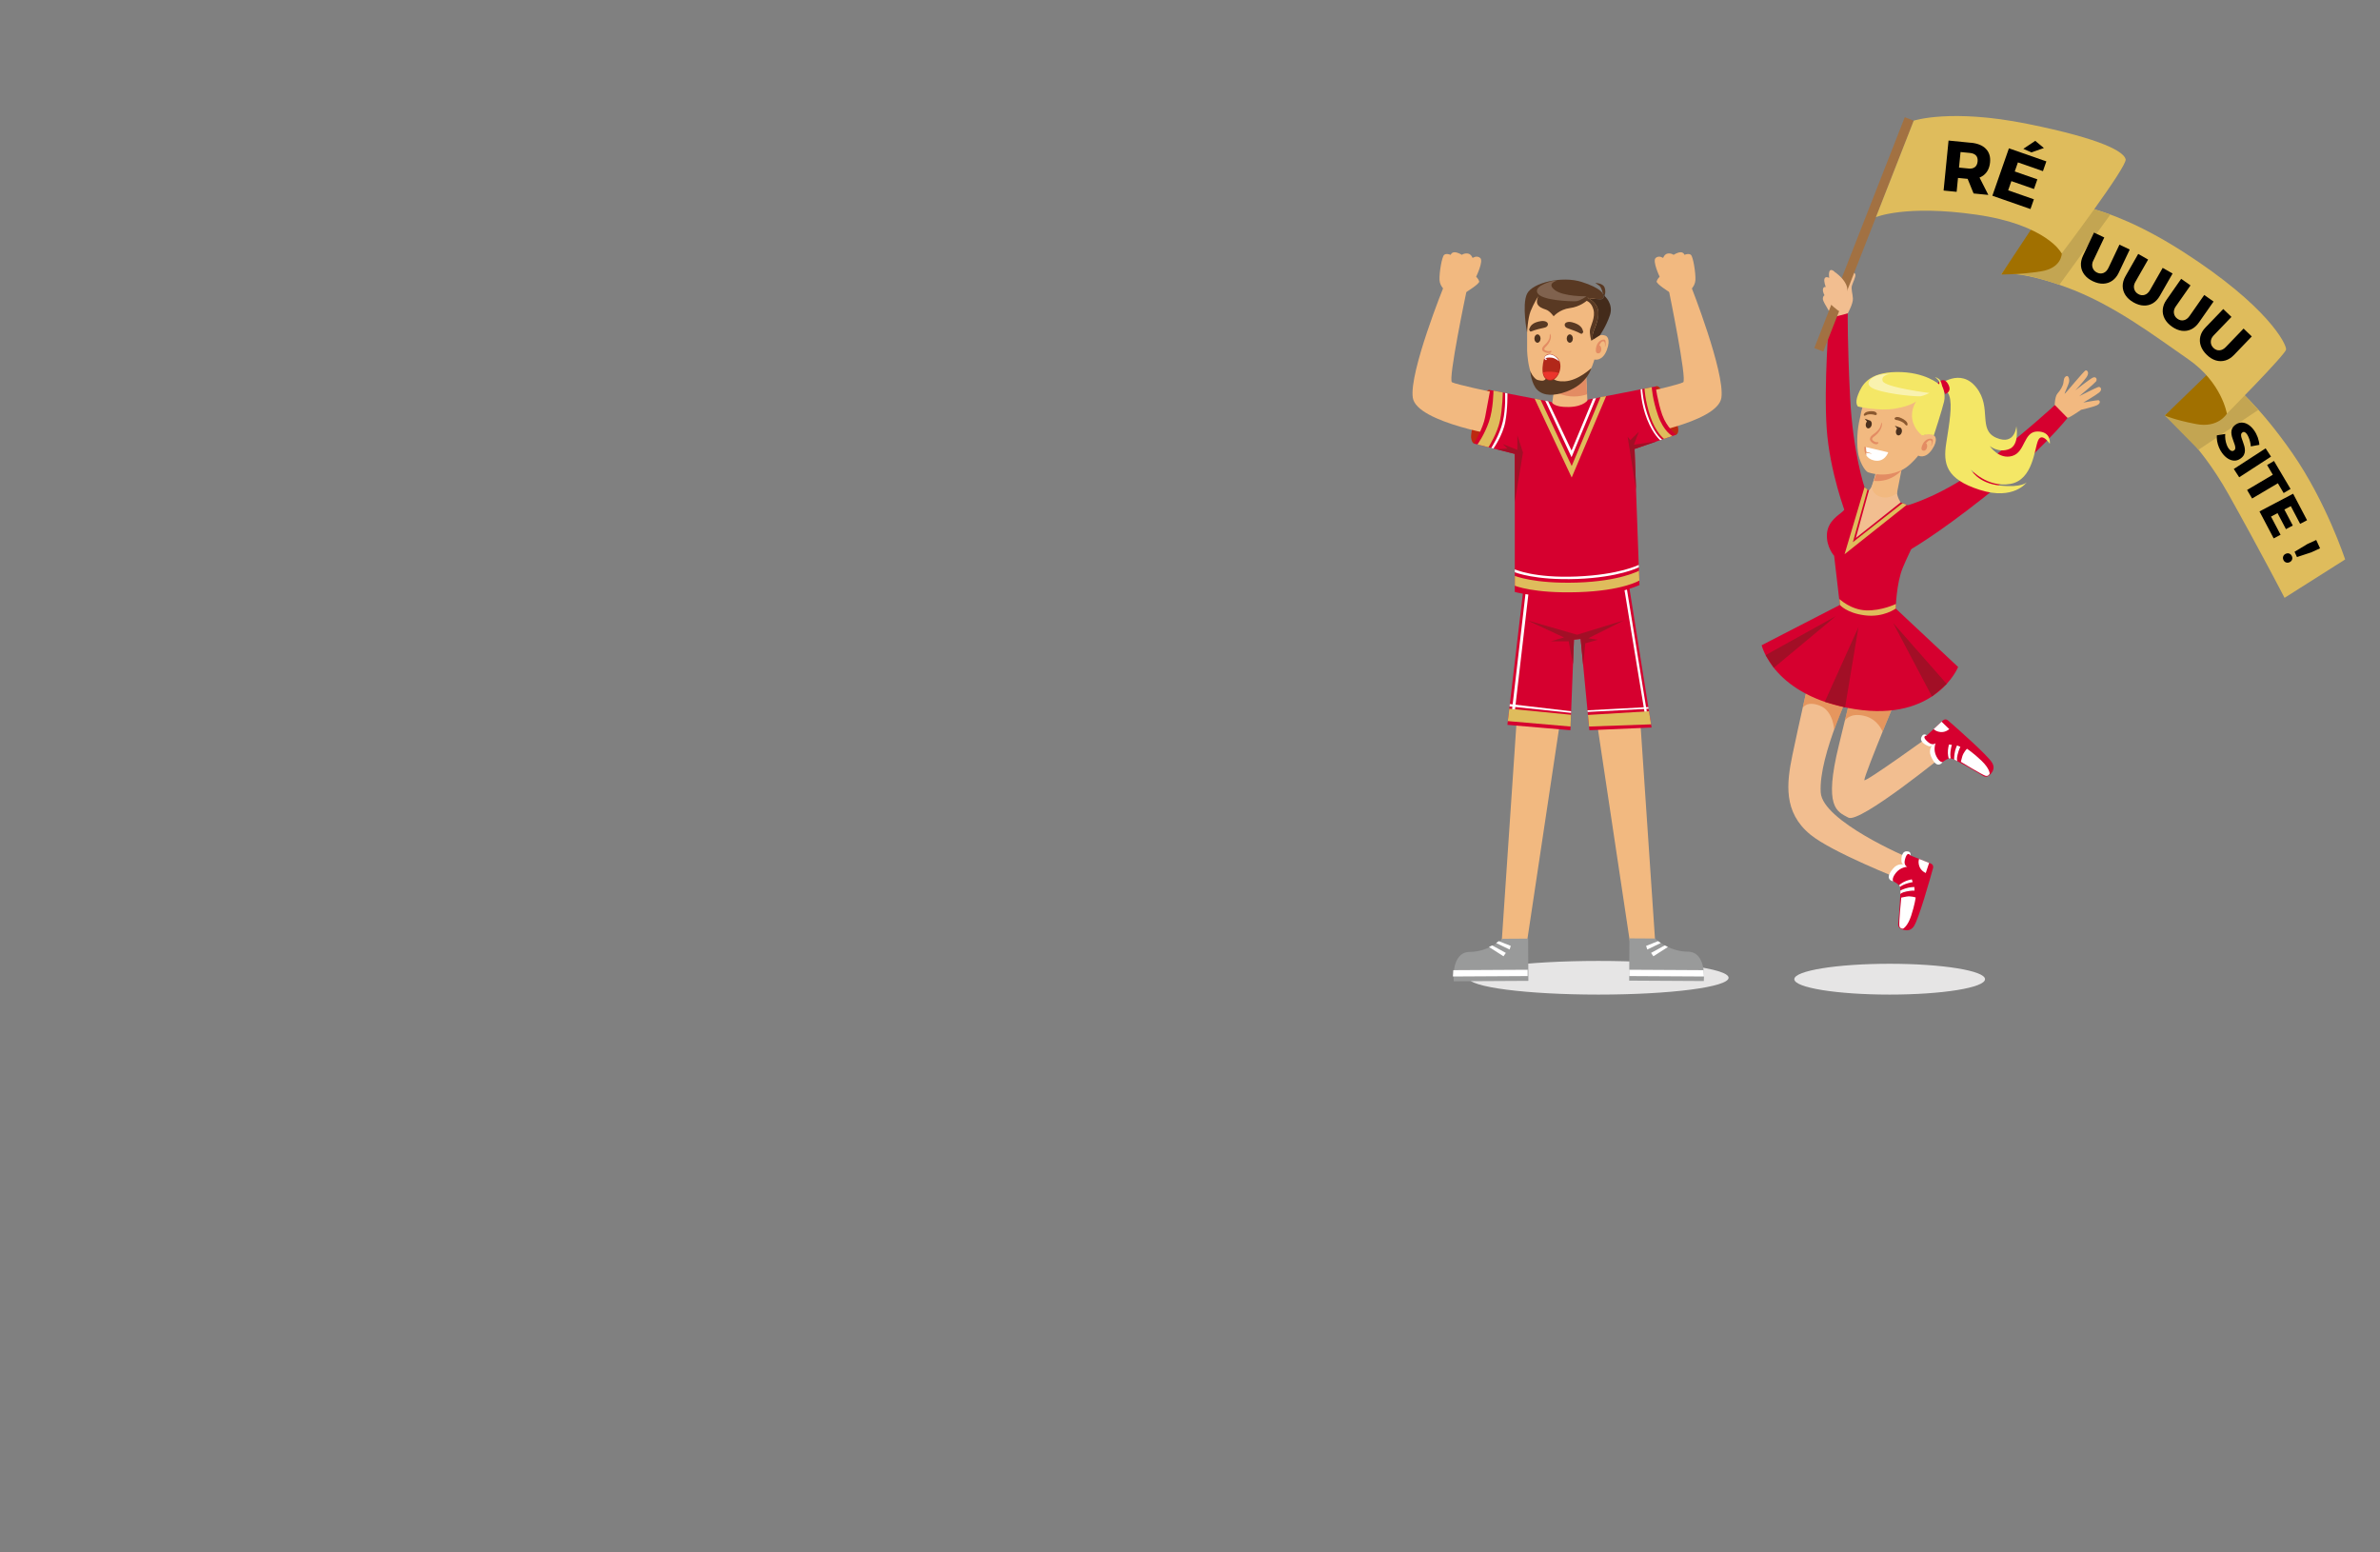 <?xml version="1.0" encoding="UTF-8"?>
<svg id="Calque_1" xmlns="http://www.w3.org/2000/svg" version="1.1" viewBox="0 0 803.22 523.69">
  <rect x="0" y="0" width="803.22" height="523.69" fill="#808080" stroke="none"/>
  <!-- Generator: Adobe Illustrator 29.8.2, SVG Export Plug-In . SVG Version: 2.1.1 Build 3)  -->
  <defs>
    <style>
      .st0 {
        fill: #fde5d5;
        opacity: .24;
      }

      .st0, .st1, .st2 {
        isolation: isolate;
      }

      .st3 {
        fill: #e38c63;
      }

      .st4 {
        fill: #c3a552;
      }

      .st5 {
        fill: #f2be90;
      }

      .st6 {
        fill: #e6e5e5;
      }

      .st7 {
        fill: #999a9a;
      }

      .st1 {
        fill: #e08041;
        opacity: .63;
      }

      .st8 {
        fill: #593923;
      }

      .st9 {
        fill: #a17000;
      }

      .st10 {
        fill: #4c311e;
      }

      .st11 {
        fill: #f4e766;
      }

      .st12 {
        fill: #d6002f;
      }

      .st13, .st2 {
        fill: #fff;
      }

      .st14 {
        fill: #8b5930;
      }

      .st15 {
        fill: #442b1b;
      }

      .st16 {
        fill: #b2281a;
      }

      .st17 {
        fill: #dfbc5c;
      }

      .st18 {
        fill: #f2b980;
      }

      .st19 {
        fill: #eb342c;
      }

      .st20 {
        fill: #a27142;
      }

      .st21 {
        fill: #bd2910;
      }

      .st22 {
        fill: #a20f26;
      }

      .st2 {
        opacity: .48;
      }
    </style>
  </defs>
  <ellipse class="st6" cx="539.47" cy="329.93" rx="43.91" ry="5.68"/>
  <g>
    <polygon class="st18" points="552.65 229.71 558.73 319.7 550.35 319.7 536.83 229.71 552.65 229.71"/>
    <g>
      <path class="st7" d="M549.91,316.64l-.08,14.26,25.18.14s1.04-9.88-5.41-9.91c-6.45-.04-11.08-4.44-11.08-4.44l-8.61-.05h0Z"/>
      <polygon class="st13" points="549.84 329.36 575.07 329.5 574.94 327.37 549.85 327.23 549.84 329.36"/>
      <polygon class="st13" points="559.59 317.57 555.54 319.18 555.94 320.4 560.5 318.2 559.59 317.57"/>
      <polygon class="st13" points="561.84 319.01 557.21 321.54 558 322.68 562.9 319.54 561.84 319.01"/>
    </g>
    <polygon class="st18" points="512.76 229.71 506.68 319.7 515.06 319.7 528.58 229.71 512.76 229.71"/>
    <path class="st21" d="M502.92,131.62s-.98-.8-2.87,2.74c-1.89,3.55-3.85,11.74-3.55,13.48s.98,1.85.98,1.85c0,0,4.68-2.11,6.38-8.53s-.94-9.54-.94-9.54h0Z"/>
    <path class="st18" d="M503.48,132.28s-12.02-2.55-13.45-3.29c-1.43-.75,4.92-30.83,4.92-30.83l-7.6-1.71s-11.81,29.13-10.55,37.73c1.25,8.61,31.3,13.22,31.3,13.22l-4.62-15.11h0Z"/>
    <path class="st21" d="M558.75,130.4s1.13-1.09,3.23,3.27,6.02,11.8,3.72,13c-2.3,1.21-6.27-3.15-7.57-7.91s.62-8.36.62-8.36h0Z"/>
    <path class="st18" d="M558.46,131.62s8.2-1.88,9.59-2.62-4.8-30.83-4.8-30.83l7.41-1.71s11.51,29.13,10.29,37.73c-1.22,8.61-30.52,13.22-30.52,13.22l8.02-15.78h.01Z"/>
    <polygon class="st12" points="514.25 197.7 508.73 244.59 529.99 246.4 531.19 215.82 533.45 215.6 536.4 246.4 557.39 245.49 549.42 195.43 514.25 197.7"/>
    <g>
      <path class="st7" d="M515.73,316.72l.08,14.26-25.18.14s-1.04-9.88,5.41-9.91c6.45-.04,11.08-4.44,11.08-4.44l8.61-.05h0Z"/>
      <polygon class="st13" points="515.57 329.36 490.34 329.5 490.47 327.37 515.56 327.23 515.57 329.36"/>
      <polygon class="st13" points="505.82 317.57 509.87 319.18 509.47 320.4 504.91 318.2 505.82 317.57"/>
      <polygon class="st13" points="503.57 319.01 508.2 321.54 507.41 322.68 502.51 319.54 503.57 319.01"/>
    </g>
    <g>
      <path class="st18" d="M524.96,128.12l-1.15,8.14s.89,2.73,5.31,2.8c4.42.06,6.66-2.61,6.66-2.61l-.49-10.58-10.33,2.25h0Z"/>
      <path class="st3" d="M535.62,133.04s-3.33,1.3-7.06.49-4.11-1.83-4.11-1.83v-.57l10.84-4.05.33,5.95h0Z"/>
      <path class="st18" d="M515.39,112.46v5.75s.14,11.67,5.79,12.7c5.65,1.03,12.22-1.76,14.1-3.83,1.88-2.07,2.8-5.77,2.8-5.77,0,0,2.67.79,4.19-3.16,1.52-3.95-.26-4.8-.26-4.8,0,0-1.18-.61-2.51-.08-1.34.53-1.62.93-1.62.93,0,0,2.35-8.18,1.05-12.32-1.3-4.13-9.95-7.68-17.32-3.79s-6.22,14.36-6.22,14.36h0Z"/>
      <path class="st3" d="M541.79,116.87s.34-1.8-.16-2.19c-.51-.38-2.45.2-2.92,2.39s.36,2.21.87,2.15.99-.83.79-1.8-.63-.87-.63-.87c0,0,.65-1.55,1.4-1.38.75.17.51,1.74.51,1.74l.14-.03h0Z"/>
      <path class="st10" d="M528.75,114.24c0-.78.47-1.41,1.04-1.41s1.04.63,1.04,1.41-.47,1.41-1.04,1.41-1.04-.63-1.04-1.41Z"/>
      <path class="st10" d="M517.84,114.24c0-.78.47-1.41,1.04-1.41s1.04.63,1.04,1.41-.47,1.41-1.04,1.41-1.04-.63-1.04-1.41Z"/>
      <path class="st3" d="M520.43,117.71c.08-.81,1.14-1.48,1.64-2.12.32-.4.6-.83.78-1.29.21-.54.16-1.07.2-1.62,0-.04.07-.06.09-.02.65,1,.03,2.47-.61,3.38-.17.24-.36.47-.56.68-.27.3-.93.78-.77,1.2.11.28.72.47,1.02.54.44.1.77.02,1.19-.08.13-.03.21.07.2.16-.14.68-1.19.65-1.78.47-.72-.22-1.46-.58-1.39-1.31h-.01Z"/>
      <path class="st8" d="M528.74,108.77c1.02-.43,2.65.16,3.57.61.95.47,1.74,1.29,1.92,2.34.08.06.13.16.09.28l-.07.2c-.03.08-.08.13-.15.16-.09.23-.34.36-.61.22-1.47-.8-2.98-1.28-4.54-1.85-.95-.34-1.31-1.51-.22-1.97h0Z"/>
      <path class="st8" d="M521.42,110.51c-1.58.38-3.11.69-4.63,1.32-.27.11-.51-.04-.56-.28-.06-.04-.11-.1-.13-.18l-.04-.2c-.03-.13.03-.22.12-.27.29-1.03,1.15-1.75,2.13-2.11.95-.35,2.6-.75,3.54-.21,1.01.58.53,1.7-.43,1.93Z"/>
      <path class="st8" d="M523.89,127.08l-1.87-.18s-.18,1.78-1.87,1.56-1.9-.53-2.62-1.38c-.73-.85-1.1-1.97-1.1-1.97,0,0,.34,4.53,2.46,6.52,2.12,1.99,5.57,2.07,9.86.48,7.03-2.6,8.32-7.91,8.32-7.91,0,0-4.44,4.27-9.05,4.48-4.13.19-4.14-1.59-4.14-1.59h0Z"/>
      <path class="st8" d="M515.37,99.11c1.82-3.73,11.82-6.07,18.39-3.99,6.58,2.08,7.18,3.99,7.18,3.99,0,0,1.15,2.03-1.16,1.86-2.31-.16-4.1-.49-4.1-.49,0,0,3.54,1.43,3.74,4.81s-1.85,6.11-1.95,7.93c-.03.5.04.96.16,1.38l-.57.37s-.71-2.43-.45-3.77,1.86-4.16,1.17-6.72c-.69-2.56-2.32-2.96-2.32-2.96,0,0-2.23,2.01-5.68,2.44s-5.44,2.77-5.44,2.77c0,0-1.28-1.82-2.59-2.25s-2.41-.91-2.89-1.91c-.48-1,.32-2.71.32-2.71,0,0-1.7,2.79-2.64,5.2-.94,2.42-1.17,7.16-1.17,7.16,0,0-1.82-9.39,0-13.12h0Z"/>
      <path class="st8" d="M539.74,96.41c-.82-.6-1.34-.94-1.34-.94,0,0,2.56.04,3.12,1.52.38,1,.25,1.95.12,2.47-.4-.2-.68-.34-.68-.34,0,0-.39-2.1-1.21-2.7h0Z"/>
      <path class="st15" d="M537.48,113.24c.1-1.82,2.15-4.55,1.95-7.93s-3.74-4.81-3.74-4.81c0,0,1.79.33,4.1.49,2.31.16,1.16-1.86,1.16-1.86,0,0,.28.14.68.34-.06.25-.12.39-.12.39,0,0,3.12,2.64,1.82,6.5s-3.38,6.77-3.38,6.77l-2.32,1.49c-.11-.41-.18-.88-.16-1.38h.01Z"/>
      <path class="st0" d="M525.65,94.64s-3.9.88-.98,3.19c2.93,2.31,10.76,2.15,10.76,2.15,0,0-2.15,1.56-3.51,1.66s-11.64-.16-13.04-2.76c-1.4-2.6,5.46-4.15,5.46-4.15l1.3-.07v-.02Z"/>
      <path class="st16" d="M521.25,120.5s1.07-2.37,4.06,0,.42,8.92-2.89,7.77c-3.31-1.14-1.17-7.77-1.17-7.77Z"/>
      <path class="st19" d="M520.75,125.68s.88-.35,2.72-.26c1.84.09,2.56.45,2.56.45,0,0-1.06,2.2-2.76,2.28-1.7.09-2.41-1.7-2.51-2.47h0Z"/>
      <path class="st13" d="M521.73,121.53l-.51-.43s-.08-.71.51-1.07c.59-.35,1.18-.67,2.36-.18s1.98,1.71,2.13,2.07c-.53-.34-1.35-1.04-2.5-1.22-1.15-.19-2.41.15-2.1.27.31.13.39.15.39.15,0,0-.04.43-.29.41h0Z"/>
    </g>
    <path class="st12" d="M523.66,135.64s.51,1.81,5.77,1.7,6.55-2.49,6.55-2.49l22.76-4.45s.75,5.4,2.26,9.63c1.51,4.23,4.68,6.64,4.68,6.64l-14.04,4.83,1.66,45.92s-9.01,4.13-22.51,4.13-19.57-1.81-19.57-1.81v-46.58l-13.75-3.47s3.06-5.21,3.74-8.95c.68-3.74,1.7-9.12,1.7-9.12l20.74,4.03h.01Z"/>
    <polygon class="st17" points="517.92 134.53 530.43 161.13 542.06 133.66 540.17 133.98 530.43 157.24 519.92 134.92 517.92 134.53"/>
    <polygon class="st13" points="521.5 135.23 530.38 154.27 538.66 134.33 537.65 134.51 530.38 152.04 522.48 135.41 521.5 135.23"/>
    <path class="st17" d="M557.45,130.65s.17,3.92,2.09,9.47c1.93,5.55,4.86,6.99,4.86,6.99l-2.81.97s-2.84-2.13-4.65-7.62c-1.81-5.49-1.93-9.33-1.93-9.33l2.45-.48h-.01Z"/>
    <path class="st13" d="M554.24,131.28s.2,4.85,2.35,10.26c2.15,5.41,4.35,6.77,4.35,6.77l-.64.22s-2.35-1.81-4.42-7.02-2.19-10.12-2.19-10.12l.54-.11h.01Z"/>
    <path class="st17" d="M504.02,131.83s-.01,6.12-1.52,10.49c-1.51,4.38-3.87,7.65-3.87,7.65l3.71.94s3.02-4.7,3.89-9.01c.87-4.3.94-9.47.94-9.47l-3.15-.61h0Z"/>
    <path class="st13" d="M507.94,132.59s.32,5.09-.76,9.7c-1.09,4.61-3.91,8.86-3.91,8.86l.75.19s3.11-4.37,3.98-8.9.74-9.7.74-9.7l-.78-.15h-.02Z"/>
    <path class="st17" d="M511.23,197.63s6.22,2.66,21.32,2.19c15.09-.47,20.71-3.93,20.71-3.93l-.12-3.32s-6.33,3.55-20.89,4.01c-14.57.45-21.01-2.26-21.01-2.26v3.32h0Z"/>
    <path class="st13" d="M511.23,193.1s6.8,2.79,21.01,2.26c14.21-.53,20.85-3.93,20.85-3.93l-.03-.83s-6.42,3.32-20.9,3.93c-14.49.6-20.93-2.42-20.93-2.42v.98h0Z"/>
    <polygon class="st22" points="559.1 148.94 551.42 150.06 553.09 145.69 550.22 148.52 549.31 147.39 552.15 165.24 551.65 151.5 559.1 148.94"/>
    <polygon class="st22" points="511.23 153.16 505.06 151.6 508.73 151.34 507.17 149.84 512.09 151.8 512.09 146.89 513.98 152.71 511.23 169.32 511.23 153.16"/>
    <polygon class="st22" points="515.37 209.31 532.24 214.18 548.1 209.31 536.04 215.37 539.21 215.88 535.02 217.07 534.31 224.51 533.45 215.6 531.19 215.82 530.86 224.09 529.42 216.39 523.41 216.39 527.83 215.09 515.37 209.31"/>
    <polygon class="st13" points="556.38 239.15 535.81 240.24 535.76 239.69 556.29 238.59 556.38 239.15"/>
    <polygon class="st13" points="530.22 240.55 509.46 238.37 509.55 237.57 530.22 240 530.22 240.55"/>
    <polygon class="st13" points="549.08 198.94 555.95 241.19 555.05 240.55 548.26 199.18 549.08 198.94"/>
    <polygon class="st13" points="514.82 200.48 510.13 240.89 511.23 240 515.8 200.63 514.82 200.48"/>
    <path class="st18" d="M563.47,98.62s-4.59-2.87-4.37-3.68c.22-.81,1.01-1.56,1.01-1.56,0,0-2.52-5.31-1.35-6.33,1.17-1.01,2.52,0,2.52,0,0,0,.47-1.42,1.7-1.52,1.23-.1,1.82.47,1.82.47,0,0,1.35-.88,2.4-.88s1.29.88,1.29.88c0,0,1.41-.65,2.17,0s1.64,6.11,1.52,8.5-2.29,3.87-2.29,3.87l-6.43.25h0Z"/>
    <path class="st18" d="M494.73,98.62s4.71-2.87,4.48-3.68c-.23-.81-1.03-1.56-1.03-1.56,0,0,2.58-5.31,1.38-6.33-1.2-1.01-2.58,0-2.58,0,0,0-.48-1.42-1.74-1.52-1.26-.1-1.86.47-1.86.47,0,0-1.38-.88-2.46-.88s-1.32.88-1.32.88c0,0-1.44-.65-2.22,0s-1.68,6.11-1.56,8.5,2.34,3.87,2.34,3.87l6.59.25h-.02Z"/>
    <polygon class="st17" points="536.29 245.16 557.22 244.42 556.51 240 535.91 241.25 536.29 245.16"/>
    <polygon class="st17" points="530.04 245.16 508.87 243.32 509.37 239.15 530.19 241.19 530.04 245.16"/>
  </g>
  <ellipse class="st6" cx="637.74" cy="330.41" rx="32.18" ry="5.2"/>
  <path class="st5" d="M623.59,105.75s1.85-3.26,1.74-5.05-.65-3.09-.33-4.29,1.38-2.97,1.14-3.85c-.24-.89-1.52-.43-1.52-.43l-3.04,3.42s-1.52-3.64-3.15-4.34-1.09,2.55-1.09,2.55c0,0-1.19-.65-1.57.22s.41,2.88.41,2.88c0,0-.79-.27-.95.71s.54,2.06.54,2.06c0,0-.65.27-.57,1.36.08,1.09,3.82,6.73,3.82,6.73l4.56-1.95v-.02Z"/>
  <path class="st18" d="M693.4,137.58s-.03-3.66.95-4.76c.98-1.09,1.83-2.51,2.01-3.58.17-1.07.16-1.83.92-2.28s1.16.89,1.02,1.84c-.14.96-1.71,4.07-1.49,4.07s6.54-7.8,7.09-7.89c.56-.09,1.34.81.24,2.35-1.1,1.53-3.72,4.39-3.72,4.39,0,0,5.13-4.08,6.06-4.37s1.43.66.87,1.4c-.57.73-5.62,4.93-5.62,4.93,0,0,5.67-2.87,6.42-3.09s1.54.87.26,1.88c-1.28,1.02-5.32,3.37-5.32,3.37,0,0,4.53-.82,5.07-.8s.94,1.06-.45,1.7-5.37,1.54-5.37,1.54c0,0-3.28,2.26-4.1,2.57-.82.31-2.04.13-2.04.13l-2.79-3.4h-.01Z"/>
  <path class="st5" d="M625.57,230.67s-11.9,24.04-11.1,36.74c.61,9.72,29.38,21.93,29.38,21.93l-2.25,7.43s-23.36-9.16-30.65-15.17c-9.16-7.54-8-17.32-6.03-26.84,1.97-9.52,6.32-28.6,6.32-28.6l14.33,4.51h0Z"/>
  <path class="st5" d="M642.01,230.77s-12.56,29.92-12.83,32.46c-.13,1.18,23.44-15.87,23.44-15.87l3.82,7.1s-28.81,23.51-32.64,21.44-8.41-3.32-3.18-24.55c5.23-21.24,5.72-24.22,5.72-24.22l15.67,3.63h0Z"/>
  <path class="st5" d="M641.44,169.53s-1.26-1.84-1.24-3.65.82-5.56.82-5.56l-7.81-1.37s-1.14,4.23-1.54,5.15c-.4.92-.94,1.42-.94,1.42l-7.82,17.67,7.47,4,11.06-17.66Z"/>
  <path class="st1" d="M635.34,246.91s-1.5-4.32-6.33-5.39c-4.83-1.07-6.4,1.64-6.4,1.64l1.06-4.41-1.64-.24-3.03,7.72s-.23-6.28-4.78-8.09c-4.55-1.81-5.85.76-5.85.76l1.08-4.82,28.84,5.64-2.94,7.19h0Z"/>
  <path class="st12" d="M643.76,170.53s12.22-3.4,25.6-13.73c15.26-11.78,24.13-20.13,24.13-20.13l4.28,4.37s-9.67,12.11-28.12,26.71c-16.3,12.9-25.1,17.8-25.1,17.8l-.8-15.02h0Z"/>
  <path class="st12" d="M629.25,164.41s-3.92-11.64-4.86-30.27c-.95-18.63-.8-28.39-.8-28.39l-6.27,1.63s-1.85,22.49-.84,37.18,6.45,28.84,6.45,28.84l6.32-8.98h0Z"/>
  <g>
    <path class="st12" d="M650.29,248.14l5.46-5.07c.45-.42,1.14-.43,1.61-.03,3.01,2.62,13.37,11.72,14.95,14.32,1.26,2.07-.15,3.63-1.18,4.43-.49.38-1.16.42-1.69.1-2.46-1.47-9.85-5.85-11.09-6-.89-.11-2.19.79-3.11,1.54-.63.51-1.55.4-2.03-.25-.78-1.07-1.73-2.64-1.54-3.71.32-1.78,1.08-2.29,1.08-2.29,0,0-.8.78-2.22,0s-2.29-1.66-1.75-2.57c.55-.91,1.5-.47,1.5-.47h0Z"/>
    <path class="st13" d="M650.29,248.14s-1.19-1.05-1.87.67,2.15,2.94,2.74,3.03c.59.1.97-.36.97-.36,0,0-1.42,1.47-.45,3.71.98,2.24,1.85,2.93,2.7,2.8.85-.13,1.24-.86,1.24-.86,0,0-.98.34-2.14-1.95-1.16-2.29-.23-4.42-.23-4.42,0,0-.89.93-2.33-.18-1.43-1.11-2.11-2.19-.64-2.43h.01Z"/>
    <path class="st13" d="M671.49,261.05s.03-1.68-2.74-4.34c-2.76-2.65-4.92-4.05-4.92-4.05,0,0-1.2,1.17-1.62,2.7s-.45,1.7-.45,1.7c0,0,7.35,4.47,8.36,4.72s1.36-.73,1.36-.73h.01Z"/>
    <path class="st13" d="M660.6,256.85s-.37-.44.06-2.2.94-2.64.94-2.64l-1.13-.47s-.67,1.36-.85,2.9c-.19,1.54-.09,1.88-.09,1.88l1.07.53Z"/>
    <path class="st13" d="M658.35,255.89s-.25-.85-.09-2.2.46-2.35.46-2.35l-.97-.12s-.45,1.68-.36,2.97.31,1.76.31,1.76l.65-.07h0Z"/>
    <path class="st13" d="M655.26,243.53l2.59,2.5s-1.2,1.12-2.85.99c-1.65-.13-2.42-1.01-2.42-1.01l2.67-2.48h0Z"/>
  </g>
  <g>
    <path class="st12" d="M644.75,288.67l6.93,2.74c.57.23.88.85.72,1.44-1.06,3.84-4.8,17.12-6.47,19.67-1.32,2.03-3.34,1.43-4.5.84-.55-.28-.88-.87-.82-1.48.27-2.85,1.03-11.41.63-12.59-.29-.85-1.66-1.64-2.73-2.14-.73-.34-1.03-1.23-.65-1.94.63-1.17,1.63-2.7,2.68-3,1.74-.48,2.54-.01,2.54-.01,0,0-1.05-.39-.96-2s.51-2.78,1.56-2.68c1.06.1,1.07,1.16,1.07,1.16h0Z"/>
    <path class="st13" d="M644.75,288.67s.43-1.52-1.41-1.4-1.72,3.2-1.55,3.78.75.72.75.72c0,0-1.94-.65-3.54,1.2s-1.84,2.93-1.36,3.65,1.31.75,1.31.75c0,0-.72-.74.84-2.77s3.89-2.11,3.89-2.11c0,0-1.22-.41-.84-2.18.38-1.77,1.06-2.85,1.92-1.63h-.01Z"/>
    <path class="st13" d="M642.26,313.36s1.53-.7,2.73-4.34c1.2-3.64,1.53-6.18,1.53-6.18,0,0-1.57-.58-3.13-.3s-1.73.33-1.73.33c0,0-.86,8.56-.65,9.58s1.24.91,1.24.91h.01Z"/>
    <path class="st13" d="M641.34,301.72s.23-.53,2.01-.9,2.79-.29,2.79-.29l-.07-1.22s-1.51-.02-2.99.48c-1.47.5-1.73.73-1.73.73v1.2h-.01Z"/>
    <path class="st13" d="M641.24,299.28s.66-.59,1.95-1.03c1.29-.44,2.32-.6,2.32-.6l-.31-.93s-1.71.31-2.83.96c-1.12.64-1.46,1.04-1.46,1.04l.34.55h-.01Z"/>
    <path class="st13" d="M651.06,291.16l-1.14,3.42s-1.53-.6-2.12-2.14c-.59-1.55-.13-2.61-.13-2.61l3.39,1.34h0Z"/>
  </g>
  <path class="st12" d="M641.44,169.53l-15.1,11.98,4.39-15.99-1.48-1.1s-6.18,7.03-7.36,8.16-5.03,3.19-5.32,7.59,2.43,7.39,2.43,7.39l1.93,16.56-26.39,13.6s3.92,17.21,31.4,21.56c27.49,4.36,34.9-14.22,34.9-14.22l-21.06-19.72s.2-8.53,2.4-13.81,5.52-11.39,6.68-15.16-7.42-6.85-7.42-6.85h0Z"/>
  <polygon class="st17" points="642.1 169.78 625.32 182.95 630.26 165.16 629.25 164.41 622.52 187.01 643.49 170.36 642.1 169.78"/>
  <path class="st17" d="M639.79,205.34s-4.1,3.09-10.38,2.3c-6.28-.78-8.47-3.53-8.47-3.53l-.13-1.96s3.77,3.62,8.98,3.81c5.21.19,10.05-2.16,10.05-2.16l-.05,1.54h0Z"/>
  <polygon class="st22" points="627.19 211.64 615.84 236.81 622.69 238.68 627.19 211.64"/>
  <polygon class="st22" points="619.6 207.88 595.88 221.06 598.65 225.34 619.6 207.88"/>
  <polygon class="st22" points="638.93 210.25 656.98 230.78 652.02 235.01 638.93 210.25"/>
  <path class="st11" d="M654.39,129.94s7.18-6.03,12.59.82c5.41,6.85.38,14.25,6.77,16.98s6.74-3.97,6.74-3.97c0,0,1.21,6.35-2.43,7.77-3.65,1.42-6.55-1.05-6.55-1.05,0,0,3.08,4.69,7.58,3.37,4.5-1.31,3.75-8.23,8.52-8.26,4.77-.02,4.18,4.16,4.18,4.16,0,0-2.64-3.98-3.93-1.2-1.29,2.77-1.65,13.35-9.39,14.73-7.73,1.38-13.29-4.81-13.29-4.81,0,0,2.26,4.57,9.79,5.36,7.53.79,9.05-1.12,9.05-1.12,0,0-4.39,6.24-15.87,2.58s-12.4-8.87-11.32-15.77c1.08-6.9,2.11-12.76,1.04-15.94s-3.02-1.1-3.02-1.1l-.45-2.56h-.01Z"/>
  <path class="st12" d="M653.82,129.48s.96.8,1.6,1.58c.64.78,1.05,1.89,1.05,1.89,0,0,2.58-.69.94-3.45-1.65-2.76-3.58-.02-3.58-.02h0Z"/>
  <g>
    <path class="st18" d="M634.33,156.68l-2.61,7.51s.03,2.73,3.17,3.52c3.13.79,5.32-1.37,5.32-1.37l1.98-10.08-7.86.41h0Z"/>
    <path class="st3" d="M632.39,162.25s2.33.41,5.11-.66c2.78-1.07,4.21-2.88,4.21-2.88l.27-1.16-8.67,2.07-.91,2.63h-.01Z"/>
    <path class="st18" d="M627.86,140.38l-.21.92c-.84,3.62-1.06,7.36-.64,11.05.36,3.1,2.26,6.64,3.54,7.05,5.54,1.76,10.39-.04,12.63-1.58,2.24-1.54,4.2-4.08,4.2-4.08,0,0,2.36,1.34,4.66-2.07,2.31-3.4.81-4.6.81-4.6,0,0-.98-.83-2.36-.63s-1.74.52-1.74.52c0,0,4.02-7.22,3.71-11.42-.32-4.19-7.72-9.45-15.55-7.39s-9.04,12.22-9.04,12.22h-.01Z"/>
    <path class="st3" d="M651.86,150.36s.72-1.63.33-2.11-2.36-.35-3.29,1.62c-.92,1.97-.14,2.17.35,2.22s1.12-.57,1.14-1.53c.02-.96-.4-.96-.4-.96,0,0,.96-1.32,1.63-1s.1,1.75.1,1.75h.14Z"/>
    <path class="st3" d="M631.16,147.77c.29-.9,1.47-1.43,2.11-2.05.41-.39.79-.81,1.08-1.29.34-.57.43-1.18.62-1.8.01-.04.08-.05.09,0,.35,1.29-.62,2.82-1.47,3.71-.22.23-.47.45-.71.66-.33.28-1.09.68-1.05,1.2.03.35.55.69.82.84.38.21.72.2,1.14.17.13,0,.19.12.14.23-.31.74-1.3.48-1.81.14-.63-.41-1.23-.99-.97-1.8h0Z"/>
    <g>
      <path class="st13" d="M631.81,153.09l-1.99-.61-.08-1.6,7.51,1.75s-1.17,3.58-4.86,2.72c-1.31-.31-2.09-.98-2.55-1.71l-.06-.9,2.03.36h0Z"/>
      <path class="st3" d="M629.73,150.88l.08,1.6,1.99.61-2.03-.36.06.9c-.83-1.33-.61-2.87-.61-2.87l.51.12Z"/>
    </g>
    <path class="st14" d="M641.83,141.16c-.52-.26-1.11-.5-1.69-.45-.25.02-.96.25-.7.69.2.35.54.31.89.38.43.09.85.25,1.25.43.34.15.66.34.96.57.29.23.49.63.82.78.15.07.35,0,.39-.2.21-1.03-1.22-1.86-1.92-2.2h0Z"/>
    <path class="st14" d="M631.46,138.75c.52,0,1.09.02,1.54.3.19.12.66.63.27.91-.31.23-.56.05-.87-.03-.38-.1-.78-.13-1.18-.13-.33,0-.67.03-1,.12s-.65.37-.98.36c-.15,0-.28-.15-.23-.34.27-1.01,1.76-1.17,2.45-1.19h0Z"/>
    <path class="st10" d="M630.99,141.87s-.07,0-.11-.02h0l-1.58-.57.78.94h0c-.17.19-.31.45-.38.75-.17.74.13,1.44.67,1.56.54.13,1.12-.37,1.29-1.1.17-.74-.13-1.44-.67-1.56h0Z"/>
    <path class="st10" d="M641.17,144.24s-.07,0-.11-.02h0l-1.58-.57.78.94h0c-.17.19-.31.45-.38.75-.17.74.13,1.44.67,1.56.54.13,1.12-.37,1.29-1.1.17-.74-.13-1.44-.67-1.56h0Z"/>
    <path class="st11" d="M646.79,135.32s-1.99,2.59-1.42,6.12c.56,3.53,3.38,5.53,3.38,5.53,0,0,1.71-.6,2.65-.41s1.24.36,1.24.36c0,0,2.79-8.56,3.45-11.39.66-2.83-.65-5.27-.65-5.27,0,0-.34-1.89-1.1-2.39-.76-.5-1.29-.66-1.29-.66,0,0,1.29,1.08,1.4,1.59.11.51.01.91.01.91,0,0-4.71-4.27-14.33-4.18-9.62.1-11.81,4.51-13.05,7.6-1.24,3.08-.03,4.05-.03,4.05,0,0,6.97,1.65,12.55.7s7.21-2.56,7.21-2.56h-.02Z"/>
    <path class="st2" d="M638.4,126.05s-3.87.41-3.01,2.55,15.78,4.01,15.78,4.01c0,0-1.96.95-2.97,1.1-1,.15-10.12-.51-15.18-2.27s-.84-4.48.83-4.87,4.55-.52,4.55-.52h0Z"/>
  </g>
  <g>
    <path class="st17" d="M753.16,129.41s8.85,6.77,20.43,23.43c11.57,16.66,17.86,35.94,17.86,35.94l-20.44,12.95s-8.64-16.64-18.99-35.07c-10.35-18.42-21.43-26.48-21.43-26.48l18.88-15.87,3.69,5.09h0Z"/>
    <polygon class="st4" points="762.19 138.29 741.97 151.75 730.59 140.2 757.59 133.42 762.19 138.29"/>
    <path class="st9" d="M751.54,139.59s-2.85,4.95-10.39,3.5-10.56-2.89-10.56-2.89l17.34-16.79,5.78,9.83-2.17,6.35h0Z"/>
    <path class="st17" d="M693,68.46s15.49-1.65,43.93,16.6c28.44,18.26,34.82,31.16,34.59,32.88s-19.98,21.64-19.98,21.64c0,0-1.66-10.52-13.09-18.4-11.43-7.88-25.13-18.47-41.42-24.37s-21.62-4.2-21.62-4.2l17.59-24.15h0Z"/>
    <path class="st4" d="M712.22,72.4l-17.22,23.71s-10.54-3.74-15.06-3.61c6.55-7.96,26.85-21.89,26.85-21.89l5.44,1.8h-.01Z"/>
    <rect class="st20" x="587.26" y="77.46" width="83.67" height="3.26" transform="translate(325.91 635.95) rotate(-68.6)"/>
    <path class="st9" d="M695.83,85.49s.07,4.94-7.01,6.07c-7.08,1.14-13.41,1.05-13.41,1.05l12.21-18.45,8.21,11.32h0Z"/>
    <path class="st17" d="M645.88,40.71s12.49-4.13,38.29,1.07c25.81,5.2,32.66,9.5,33.21,11.98.55,2.48-21.56,31.72-21.56,31.72,0,0-5.04-9.65-28.9-13.06-23.86-3.41-33.81.85-33.81.85l12.76-32.57h.01Z"/>
  </g>
  <path class="st5" d="M618.71,93.1l.74-1.12s3.12,2.04,3.88,4.86-1.86,8.06-2.31,8.25-3.83-2.99-3.83-2.99l1.52-9.01h0Z"/>
  <g>
    <path d="M759.62,150.61c-.04-.53-.13-1.06-.26-1.58-.13-.53-.29-1.01-.48-1.46s-.38-.81-.59-1.1c-.24-.33-.49-.54-.75-.65-.27-.11-.53-.07-.78.12-.26.19-.4.44-.42.75-.02.31.03.67.16,1.07.13.4.28.84.46,1.31s.33.95.47,1.45c.13.49.2.98.21,1.48,0,.49-.1.97-.32,1.43-.22.46-.6.89-1.14,1.28-.7.51-1.42.75-2.17.72s-1.47-.27-2.17-.72-1.33-1.07-1.89-1.83c-.42-.58-.78-1.21-1.06-1.88s-.49-1.36-.62-2.06c-.12-.7-.17-1.38-.12-2.04l2.84-.47c-.06.58-.04,1.18.04,1.8.08.61.23,1.2.42,1.75.2.55.42,1,.68,1.35.29.4.6.67.92.79s.63.07.92-.14c.26-.19.39-.44.41-.75.02-.32-.04-.67-.16-1.08-.13-.4-.28-.84-.46-1.3s-.34-.94-.48-1.43c-.14-.49-.22-.98-.23-1.47-.02-.49.08-.95.3-1.4.21-.45.59-.87,1.12-1.25.64-.47,1.32-.7,2.05-.71.73,0,1.45.21,2.16.64s1.38,1.07,1.98,1.89c.55.76.98,1.58,1.3,2.46.31.89.5,1.73.55,2.52l-2.87.53-.02-.02Z"/>
    <path d="M764.62,151.28l1.82,2.8-10.74,6.97-1.82-2.8,10.74-6.97Z"/>
    <path d="M767.44,155.55l5.59,9.44-2.33,1.38-1.95-3.3-8.69,5.14-1.7-2.88,8.69-5.14-1.93-3.27,2.32-1.38h0Z"/>
    <path d="M773.9,166.6l4.7,8.94-2.33,1.23-3.15-5.98-2.17,1.14,2.84,5.4-2.31,1.22-2.84-5.4-2.2,1.16,3.23,6.14-2.33,1.22-4.79-9.1,11.33-5.96h.02Z"/>
    <path d="M773.47,187.65c.19.41.21.81.07,1.19s-.42.67-.84.87c-.42.19-.82.22-1.21.07-.39-.14-.67-.42-.86-.83-.19-.42-.22-.82-.07-1.21s.42-.68.85-.87.82-.22,1.2-.07.67.43.86.85h0ZM781.7,182.22l1.29,2.8-2.97,1.36-4.82,1.59-.82-1.78,4.34-2.62,2.97-1.36h.01Z"/>
  </g>
  <g>
    <path d="M706.45,87.93c-.41.86-.48,1.66-.22,2.41.26.74.76,1.29,1.51,1.65.75.35,1.47.39,2.17.11s1.25-.86,1.67-1.73l3.71-7.82,3.47,1.65-3.71,7.82c-.55,1.16-1.28,2.06-2.17,2.69s-1.9.96-3.02,1.01c-1.12.04-2.29-.23-3.52-.81-1.23-.58-2.18-1.32-2.87-2.22s-1.08-1.9-1.17-3c-.09-1.1.14-2.23.69-3.39l3.71-7.82,3.47,1.65-3.71,7.82v-.02Z"/>
    <path d="M720.66,95.1c-.47.83-.61,1.62-.4,2.38.2.76.66,1.34,1.38,1.75.72.41,1.43.5,2.15.27.72-.23,1.32-.76,1.8-1.6l4.29-7.51,3.34,1.91-4.29,7.51c-.64,1.12-1.43,1.96-2.37,2.52s-1.97.82-3.09.77c-1.12-.04-2.27-.4-3.45-1.07s-2.08-1.49-2.7-2.43c-.62-.95-.93-1.98-.94-3.08,0-1.1.31-2.21.95-3.33l4.29-7.51,3.34,1.91-4.29,7.51h-.01Z"/>
    <path d="M734.3,103.39c-.54.78-.75,1.56-.62,2.33.13.78.54,1.4,1.21,1.87.68.47,1.38.63,2.12.47.74-.16,1.38-.64,1.93-1.43l4.96-7.09,3.15,2.21-4.96,7.09c-.74,1.05-1.6,1.82-2.59,2.29-.99.47-2.04.63-3.15.49-1.11-.15-2.22-.61-3.33-1.39-1.11-.78-1.93-1.67-2.46-2.67s-.75-2.05-.65-3.15c.09-1.1.51-2.17,1.25-3.23l4.96-7.09,3.15,2.21-4.96,7.09h0Z"/>
    <path d="M747.09,113.17c-.66.69-.98,1.42-.97,2.21,0,.79.31,1.47.91,2.04s1.27.84,2.02.79c.75-.04,1.46-.41,2.13-1.11l6-6.23,2.77,2.66-6,6.24c-.89.93-1.86,1.55-2.91,1.86s-2.11.31-3.19,0c-1.08-.32-2.1-.94-3.08-1.89-.98-.94-1.65-1.95-2.02-3.02s-.42-2.14-.16-3.21.84-2.07,1.73-3l6-6.23,2.77,2.66-6,6.23h0Z"/>
  </g>
  <g>
    <path d="M665.18,48.16c2.25.22,3.93.91,5.04,2.07,1.12,1.16,1.58,2.67,1.4,4.55-.19,1.97-.96,3.45-2.28,4.43-1.33.98-3.12,1.36-5.36,1.14l-3.18-.31-.46,4.69-4.4-.43,1.67-16.87,7.58.75v-.02ZM664.32,56.87c.91.09,1.64-.06,2.17-.47.53-.4.84-1.04.93-1.93.08-.85-.1-1.52-.54-2-.45-.48-1.13-.77-2.04-.86l-3.18-.31-.52,5.25,3.18.31h0ZM663.36,58.65l4.28.42,3.4,6.7-4.98-.49-2.7-6.63h0Z"/>
    <path d="M677.99,50.05l12.63,4.41-1.15,3.29-8.45-2.95-1.07,3.06,7.63,2.66-1.14,3.26-7.63-2.66-1.08,3.1,8.68,3.03-1.15,3.29-12.86-4.49,5.59-16.01h0ZM686.87,47.52l2.92,2.43-4.23,1.47-2.71-1.2,4.02-2.7Z"/>
  </g>
</svg>